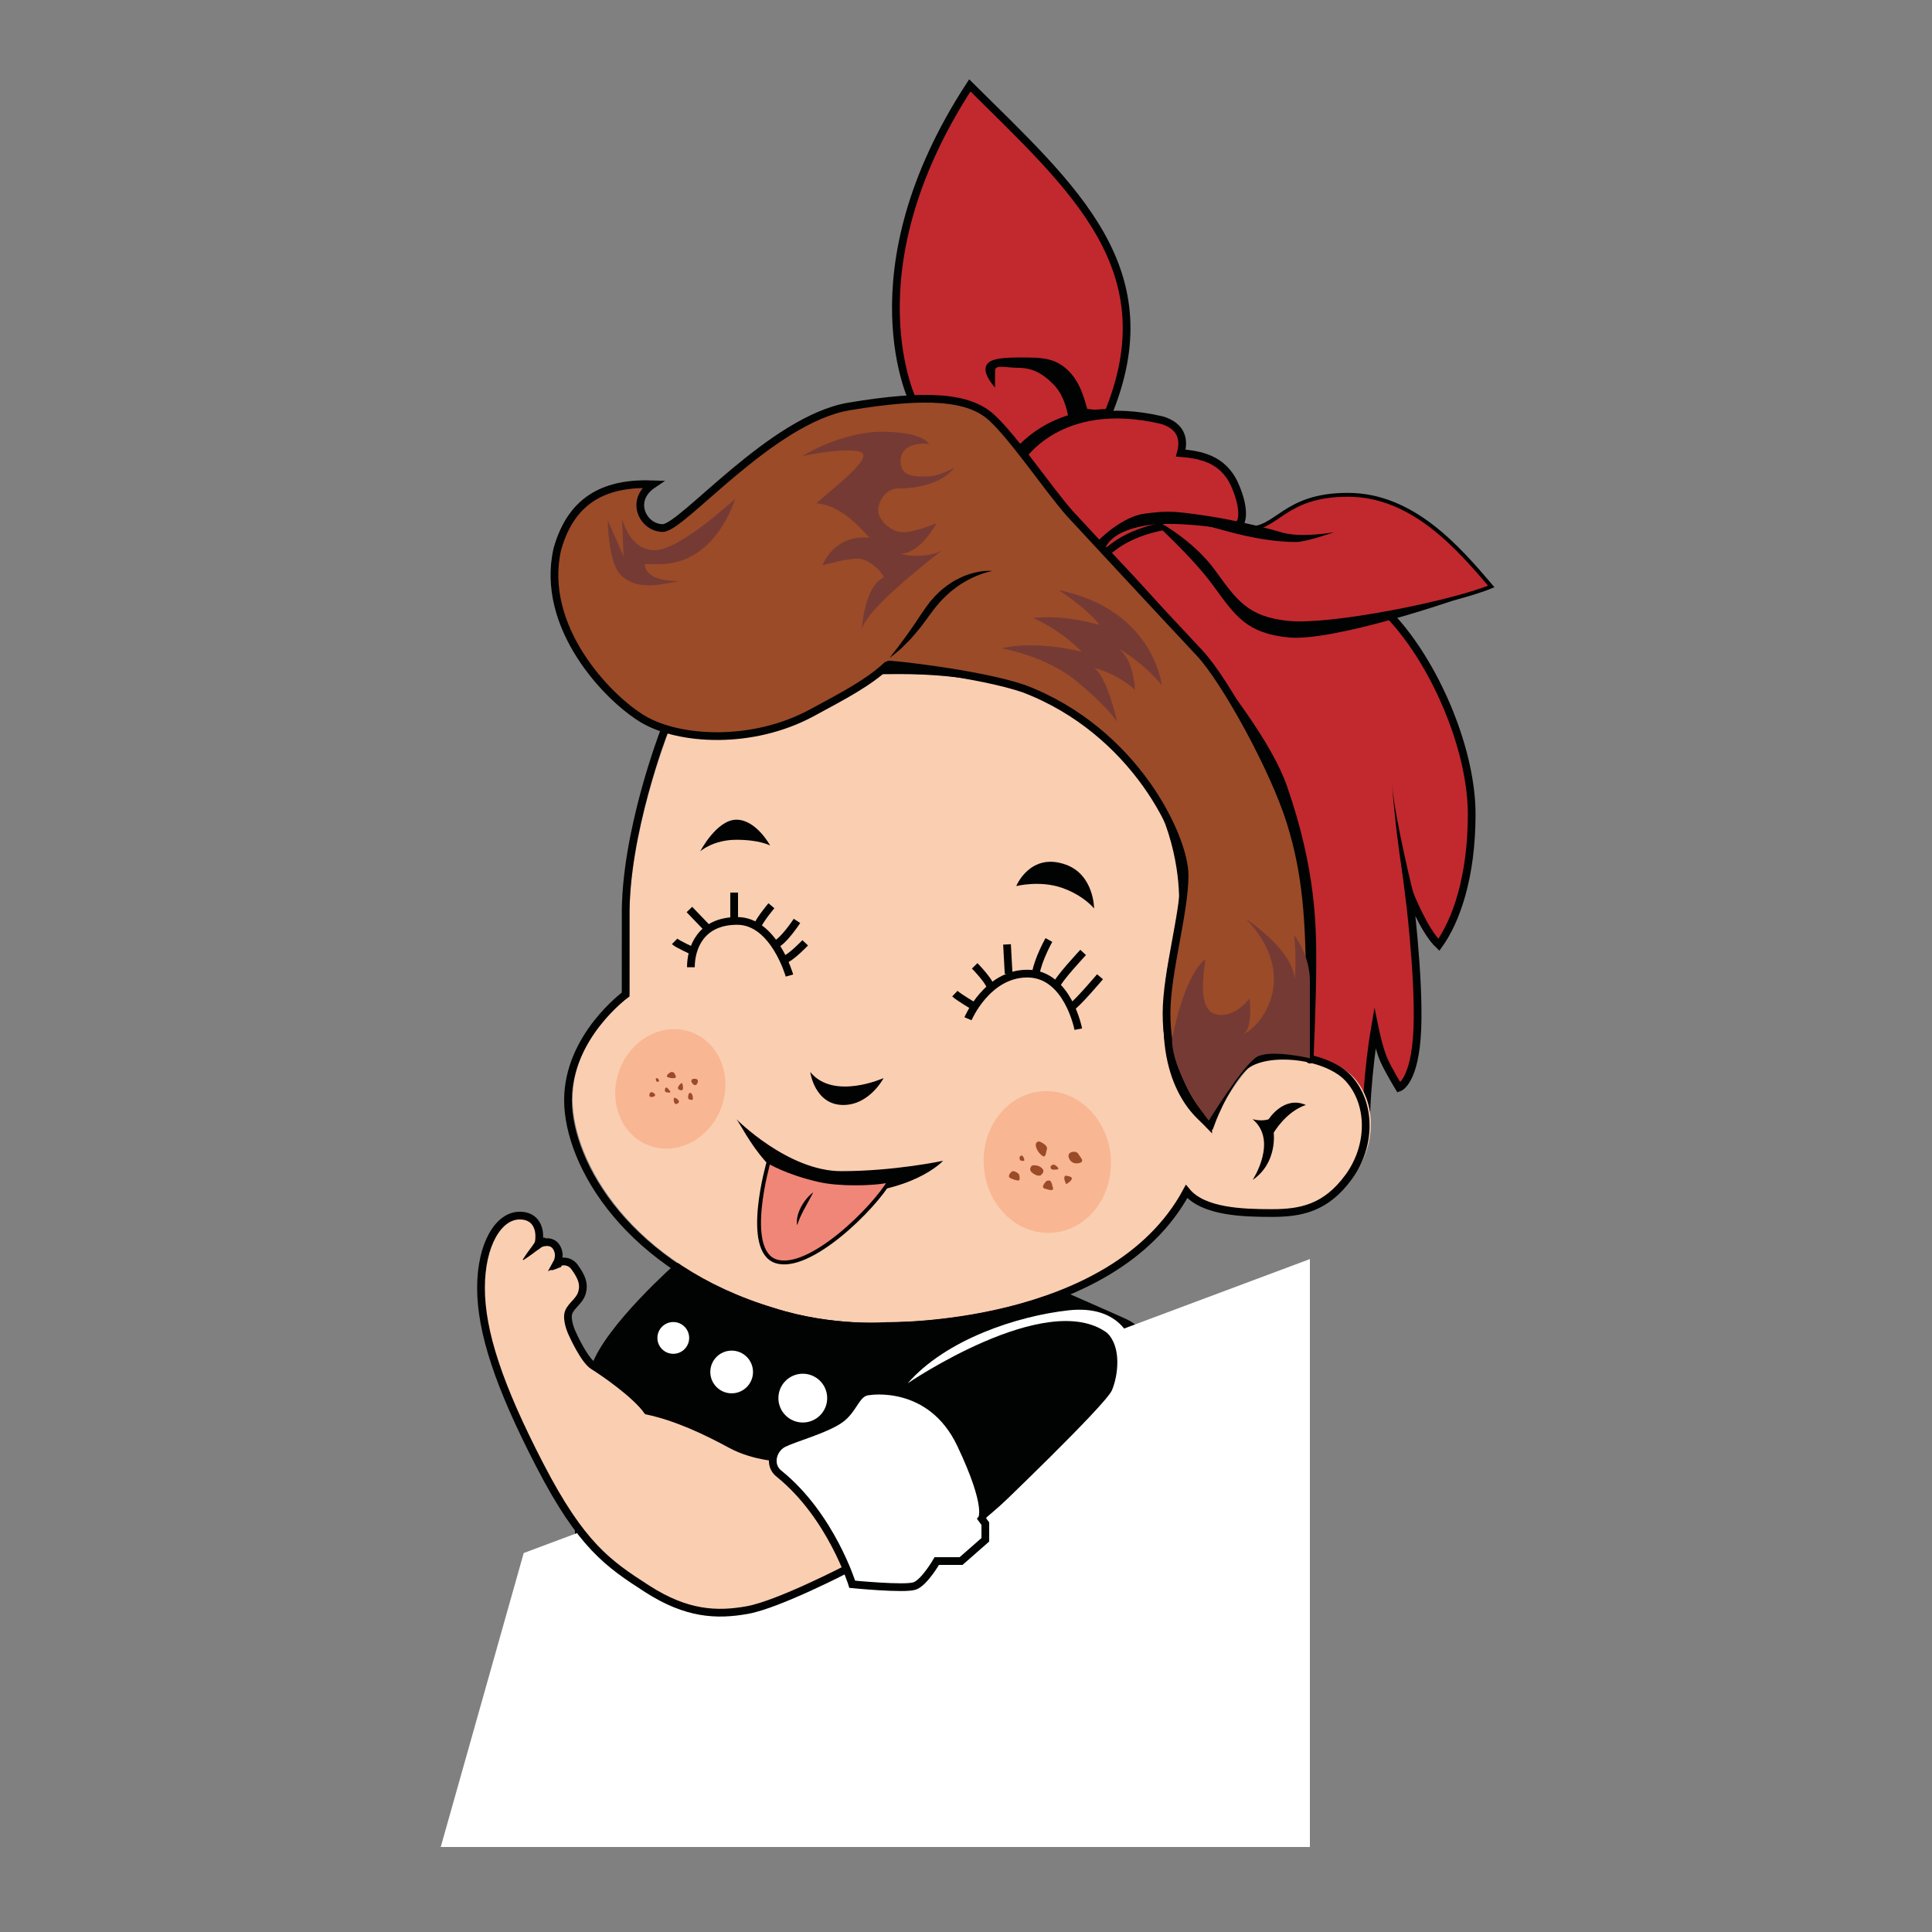 <?xml version="1.0" encoding="UTF-8"?> <!-- Generator: Adobe Illustrator 16.0.0, SVG Export Plug-In . SVG Version: 6.00 Build 0) --> <svg xmlns="http://www.w3.org/2000/svg" xmlns:xlink="http://www.w3.org/1999/xlink" version="1.1" id="Calque_1" x="0px" y="0px" width="500px" height="500px" viewBox="0 0 500 500" xml:space="preserve"><rect x="0" y="0" width="500" height="500" fill="#808080" stroke="none"/> <g> <g id="Bandeau"> <path fill="#C1292E" stroke="#010202" stroke-width="2" stroke-miterlimit="10" d="M236.557,104.454 c0,0-17.294-33.679,14.432-82.354c27.11,26.855,51.447,47.837,35.504,85.603c-13.429,0.419-20.125,8.564-22.651,11.415 C254.6,111.897,236.557,104.454,236.557,104.454z"></path> <path fill="#C1292E" stroke="#010202" stroke-width="2" stroke-miterlimit="10" d="M286.304,143.045 c0,0,38.303,39.136,45.822,60.723c7.52,21.588,7.52,36.351,7.52,45.682c0,9.332-0.772,26.101-0.772,26.101 s14.651,1.008,14.651,16.632c0-12.787,2.276-26.019,2.276-26.019s1.115,5.431,2.369,8.217c1.253,2.787,3.899,7.103,3.899,7.103 s4.179-1.392,4.735-15.18s-2.229-35.517-2.229-35.517s3.897,10.079,7.799,13.743c4.458-6.224,8.497-17.505,8.497-33.801 c0-16.294-8.776-37.187-19.499-49.582c-10.725-12.396-31.198-21.588-41.087-24.79C317.223,134.685,294.936,133.3,286.304,143.045z "></path> <path fill="#010202" d="M261.708,117.552c0,0,7.683-11.657,25.543-11.717c-1.225,2.585-1.957,3.938-1.957,3.938 s-19.652,9.793-21.453,9.345C262.038,118.669,262.567,118.139,261.708,117.552z"></path> <path fill="#C1292E" stroke="#010202" stroke-width="2" stroke-miterlimit="10" d="M263.841,119.117 c0,0,9.851-16.766,36.917-10.366c5.142,1.573,5.77,5.141,4.826,8.497c4.826,0.42,10.909,1.363,13.951,8.183 c3.042,6.818,2.055,11.07,0,10.63c-2.055-0.438-22.09-3.306-33.231,6.984C274.934,133.387,263.219,122.35,263.841,119.117z"></path> <path fill="#010202" d="M297.473,134.085c0,0,10.839,9.703,16.505,17.466c5.663,7.764,8.59,12.379,19.61,13.429 c11.021,1.048,42.282-9.004,52.354-13.209"></path> <path fill="#C1292E" stroke="#010202" stroke-miterlimit="10" d="M299.08,135.167c0,0,9.231,4.845,14.897,12.607 c5.663,7.764,8.59,12.379,19.61,13.429c11.021,1.048,42.282-5.228,52.354-9.433c-8.603-10.08-20.354-23.718-37.138-23.718 s-18.208,9.229-26.309,8.705C314.396,136.235,308.521,134.729,299.08,135.167z"></path> <path fill="#010202" d="M285.857,142.666c0,0,0.279-5.901,14.017-7.069c9.343-0.757,11.403,0.205,18.065,1.991 c6.663,1.786,12.435,2.679,17.448,2.679c2.749,0,9.892-2.541,9.892-2.541s-8.448,1.581-13.532,0.069s-14.013-3.572-21.02-4.534 c-7.005-0.962-8.45-1.1-14.425-0.344c-5.978,0.756-12.155,6.925-12.772,7.75C283.875,141.765,285.857,142.666,285.857,142.666z"></path> <path fill="#010202" d="M366.036,232.283c0,0-4.965-19.655-5.793-29.483c1.655,20.795,4.046,29.394,4.356,34.462 C364.6,230.642,366.036,232.283,366.036,232.283z"></path> </g> <path id="Abdomen" fill="#010202" d="M175.041,326.865c0,0-18.249,16.06-21.932,26.537c-3.683,10.477-5.125,39.128-3.889,56.03 s4.947,29.891,17.108,41.227c12.161,11.334,18.346,8.655,22.262,8.655s17.604,0.62,38.999-8.449 c6.143-2.887,27.24-8.658,34.728-8.658c7.485,0,22.327,7.215,29.542,10.719c2.476,1.647,8.452,2.473,9.07-1.238 c0.617-3.709-3.931-14.22-4.852-21.849c-0.918-7.627-0.935-34.833,0-60.188c1.141-13.604,1.663-23.506-6.637-28 c-8.3-4.496-21.449-9.309-21.449-9.309L175.041,326.865z"></path> <path id="Abdomen_1_" fill="#010202" d="M150.082,390.392c-0.04,5.835-1.94,17.657-1.604,22.348 c1.267,17.715,5.069,31.328,17.528,43.21c12.46,11.879,18.795,9.072,22.807,9.072c4.013,0,18.034,0.649,39.955-8.856 c6.292-3.026,27.908-9.075,35.58-9.075c7.668,0,22.873,7.563,30.266,11.232c2.537,1.729,8.657,2.592,9.292-1.297 c0.633-3.887-4.028-14.902-4.97-22.898c-0.941-7.995-0.958-36.511,0-63.082c1.168-14.258,1.701-24.638-6.8-29.347 c-0.988-0.548-17.205-7.598-18.297-8.146"></path> <path id="Abdomen_2_" fill="#FFFFFF" d="M291.777,347.307c0.662-6.102,2.855,13.084,2.014,23.102 c-0.903,24.54-0.889,50.875,0,58.256c0.891,7.382,5.296,17.557,4.697,21.147c-0.599,3.59-6.384,2.792-8.778,1.197 c-6.984-3.392-21.348-10.373-28.596-10.373c-7.247,0-27.666,5.585-33.611,8.378c-20.709,8.778-33.956,8.18-37.746,8.18 c-3.791,0-9.776,2.594-21.548-8.379c-11.77-10.972-15.362-23.541-16.559-39.902l0.146-10.656c0,0,4.563,33.227,15.4,43.078 c10.835,9.853,16.444,9.853,22.154,9.853c5.711,0,18.216-0.421,35.537-6.192c17.319-5.77,24.354-7.6,34.909-6.193 c10.556,1.409,27.02,7.318,27.02,7.318s5.927,2.109,6.974,2.251c0.484,0.142,0.923-1.549,0-4.081 c-0.92-2.532-5.706-23.922-5.706-35.04s0.847-28.15,2.111-37.577C291.464,362.242,291.571,349.198,291.777,347.307z"></path> <path fill="#FACEB1" d="M172.768,190.081c0,0-10.141,26.123-9.834,47.636c0,8.913-0.007,19.668-0.007,19.668 s-14.745,10.756-14.745,27.047c0,16.289,15.366,43.025,52.245,54.089c15.367,4.919,29.506,3.689,29.506,3.689 s57.469,0.923,76.523-34.421c4.303,5.225,14.443,6.76,21.821,6.76c7.375,0,16.289-2.458,22.128-10.449 c5.84-7.989,5.84-18.745,0-25.2c-5.839-6.455-22.437-7.991-27.354-2.458c-4.917,5.532-9.221,14.137-9.221,14.137 s-12.292-6.146-12.292-25.816c0-19.669,3.994-18.133,3.994-31.655c0-13.521-6.76-58.699-72.529-58.699 C198.583,174.407,176.883,177.603,172.768,190.081z"></path> <path fill="none" stroke="#010202" stroke-width="2" stroke-miterlimit="10" d="M171.866,189.3c0,0-10.258,26.422-9.944,48.181 c0,9.015-0.008,19.896-0.008,19.896s-14.915,10.879-14.915,27.354c0,16.475,15.541,43.518,52.845,54.708 c15.542,4.974,29.839,3.73,29.839,3.73s58.13,0.933,77.401-34.814c4.353,5.283,14.611,5.579,22.071,5.579 s13.957-1.228,19.862-9.312c5.907-8.08,5.907-18.959,0-25.488c-5.905-6.528-22.691-8.082-27.665-2.487 c-4.972,5.598-8.067,14.3-8.067,14.3s-11.173-6.216-11.173-26.11c0-19.896,4.039-18.341,4.039-32.019 c0-13.677-6.836-59.371-73.358-59.371C197.978,173.446,176.028,176.679,171.866,189.3z"></path> <path fill="#010202" d="M209.691,277.429c0,0,1.109,8.539,8.563,8.539c6.8,0,10.422-6.96,10.422-6.96 S215.71,284.849,209.691,277.429z"></path> <path fill="#010202" d="M190.593,289.655c0,0,13.296,13.441,27.125,13.441c13.831,0,26.352-2.685,26.352-2.685 s-7.859,8.738-28.759,8.738C199.944,309.15,192.744,292.421,190.593,289.655z"></path> <path fill="#010202" d="M181.219,220.32c0,0,3.327-2.989,9.374-2.989c6.048,0,8.723,1.494,8.723,1.494s-3.598-6.688-8.723-6.688 C185.469,212.138,181.219,220.32,181.219,220.32z"></path> <path fill="#010202" d="M263.008,229.314c0,0,6.093-1.543,11.804,0.447c5.71,1.99,8.338,5.351,8.338,5.351s0-8.654-7.236-11.31 C266.628,220.396,263.008,229.314,263.008,229.314z"></path> <path fill="#010202" d="M324.179,305.367c0,0,6.656-10.119,0-15.712c2.599,0.647,4.155,0,4.155,0s3.896-6.205,9.612-3.688 c-5.194,1.737-8.313,7.191-8.313,7.191S330.672,300.951,324.179,305.367z"></path> <g> <path fill="none" stroke="#010202" stroke-width="2" stroke-miterlimit="10" d="M204.31,252.47c0,0-3.996-14.138-13.522-14.138 c-9.525,0-11.984,7.069-11.984,11.986"></path> <path fill="none" stroke="#010202" stroke-width="2" stroke-miterlimit="10" d="M208.386,243.999c0,0-3.762,3.949-5.361,4.326"></path> <path fill="none" stroke="#010202" stroke-width="2" stroke-miterlimit="10" d="M206.254,238.332c0,0-3.607,5.514-5.738,6.139"></path> <path fill="none" stroke="#010202" stroke-width="2" stroke-miterlimit="10" d="M199.639,234.406c0,0-2.939,3.48-3.743,5.424"></path> <line fill="none" stroke="#010202" stroke-width="2" stroke-miterlimit="10" x1="190" y1="231" x2="190" y2="239"></line> <path fill="none" stroke="#010202" stroke-width="2" stroke-miterlimit="10" d="M178.417,235.378c0,0,4.167,4.329,4.872,5.08"></path> <path fill="none" stroke="#010202" stroke-width="2" stroke-miterlimit="10" d="M179.396,246.163c0,0-4.083-1.818-4.805-2.54"></path> </g> <g> <path fill="none" stroke="#010202" stroke-width="2" stroke-miterlimit="10" d="M279.06,266.345c0,0-2.728-14.376-13.177-14.376 s-15.367,11.679-15.367,11.679"></path> <path fill="none" stroke="#010202" stroke-width="2" stroke-miterlimit="10" d="M284.683,252.783c0,0-6.218,7.356-7.517,7.91"></path> <path fill="none" stroke="#010202" stroke-width="2" stroke-miterlimit="10" d="M280.318,246.49c0,0-6.624,7.073-6.95,8.622"></path> <path fill="none" stroke="#010202" stroke-width="2" stroke-miterlimit="10" d="M271.455,243.271c0,0-2.761,4.889-3.408,8.698"></path> <line fill="none" stroke="#010202" stroke-width="2" stroke-miterlimit="10" x1="260.616" y1="244.413" x2="261.027" y2="251.969"></line> <path fill="none" stroke="#010202" stroke-width="2" stroke-miterlimit="10" d="M252.247,249.961c0,0,4.906,5.006,3.933,5.926"></path> <path fill="none" stroke="#010202" stroke-width="2" stroke-miterlimit="10" d="M252.247,260.516c0,0-4.071-2.356-5.129-3.368"></path> </g> <path fill="#9B4B28" d="M229.763,172.002c-4.849,4.604-11.118,7.861-19.629,12.463c-15.526,8.393-34.415,7.147-43.646,1.692 c-9.232-5.456-26.86-23.912-22.244-44.054c3.777-13.428,13.008-17.201,24.757-16.781c-6.295,4.196-2.52,11.331,2.517,11.331 c5.035,0,28.113-28.113,48.256-31.471c20.142-3.356,31.051-2.518,36.926,2.938c5.875,5.455,14.267,18.044,20.142,24.758 c0,0,26.854,28.952,33.57,36.087c6.713,7.133,19.516,30.212,23.713,43.64c4.193,13.429,5.251,25.339,5.251,45.401 c0,20.059,0,15.863,0,15.863s-4.1-1.259-10.812-1.259c-6.715,0-15.791,15.206-15.791,18.303 c-7.264-7.265-10.831-17.969-10.831-28.625c0-10.659,4.653-26.08,4.653-35.783c0-9.704-12.779-37.294-41.583-48.268 C253.637,174.316,230.004,171.774,229.763,172.002z"></path> <path fill="none" stroke="#010202" stroke-width="2" stroke-miterlimit="10" d="M229.763,172.002 c-4.849,4.604-11.118,7.861-19.629,12.463c-15.526,8.393-34.415,7.147-43.646,1.692c-9.232-5.456-26.86-23.912-22.244-44.054 c3.777-13.428,13.008-17.201,24.757-16.781c-6.295,4.196-2.52,11.331,2.517,11.331c5.035,0,28.113-28.113,48.256-31.471 c20.142-3.356,31.051-2.518,36.926,2.938c5.875,5.455,14.267,18.044,20.142,24.758c0,0,26.854,28.952,33.57,36.087 c6.713,7.133,19.328,30.212,23.525,43.64c4.193,13.429,5.064,25.339,5.064,45.401c0,20.059,0,15.863,0,15.863 s-3.912-1.259-10.625-1.259c-6.715,0-15.697,15.206-15.697,18.303c-7.264-7.265-10.784-17.969-10.784-28.625 c0-10.659,4.677-26.08,4.677-35.783c0-9.704-12.768-37.294-41.571-48.268C253.625,174.316,230.004,171.774,229.763,172.002z"></path> <g> <path fill="#010202" d="M256.802,147.774c0,0-2.273,0.372-5.257,1.794c-0.742,0.359-1.526,0.78-2.328,1.266 c-0.411,0.225-0.798,0.514-1.204,0.79c-0.409,0.271-0.81,0.569-1.209,0.885c-0.409,0.301-0.811,0.625-1.191,0.986 c-0.384,0.355-0.796,0.686-1.162,1.076c-0.372,0.383-0.767,0.748-1.126,1.151l-1.053,1.238c-0.687,0.864-1.309,1.683-1.981,2.625 c-0.637,0.907-1.313,1.765-1.94,2.614c-0.665,0.839-1.349,1.624-1.983,2.371c-0.613,0.767-1.298,1.399-1.893,2.011 c-0.606,0.602-1.138,1.174-1.678,1.614c-0.53,0.447-0.993,0.836-1.373,1.157c-0.769,0.631-1.218,0.975-1.218,0.975 s0.333-0.466,0.933-1.252c0.304-0.388,0.673-0.859,1.096-1.399c0.44-0.522,0.856-1.182,1.369-1.843 c0.488-0.683,1.061-1.386,1.589-2.185c0.541-0.791,1.109-1.618,1.718-2.463c0.586-0.878,1.165-1.805,1.802-2.712 c0.597-0.874,1.312-1.872,2.013-2.778l1.16-1.309c0.395-0.426,0.83-0.813,1.239-1.217c0.398-0.416,0.865-0.752,1.304-1.105 c0.434-0.361,0.888-0.683,1.349-0.981c0.891-0.636,1.836-1.127,2.736-1.56c0.898-0.441,1.79-0.763,2.618-1.022 c1.66-0.52,3.101-0.703,4.1-0.755C256.234,147.696,256.802,147.774,256.802,147.774z"></path> </g> <g> <path fill="#753A34" d="M160.984,134.188c0,0,1.87,8.215,8.437,8.215c6.563,0,20.822-13.327,20.822-13.327S185.45,146,170.646,146 c-2.188,0-3.746,0-3.746,0s-0.606,4.383,8.715,4.383c-7.028,1.546-11.031,1.728-14.63-1.234 c-3.598-2.96-3.727-14.584-3.727-14.584l4.119,9.444L160.984,134.188z"></path> <path fill="#753A34" d="M207.592,118.048c0,0,10.041-6.309,20.727-6.309c10.684,0,12.1,3.155,12.1,3.155s-7.338-0.966-7.338,4.44 c0,4.119,3.605,3.99,6.823,3.99c3.219,0,7.082-2.316,7.082-2.316s-3.348,5.406-14.677,5.406c-2.833,0-5.021,3.09-5.021,5.665 s3.348,5.664,6.437,5.664s8.626-2.317,8.626-2.317s-4.119,7.853-9.27,7.853c2.319,0.901,8.626,0.901,11.072-1.158 c-7.983,6.309-19.439,15.577-21.113,20.598c0,0,0.72-11.062,5.649-13.266c-0.313-1.468-3.462-4.406-5.979-4.826 c-2.518-0.419-9.861,1.68-9.861,1.68s2.937-8.078,12.168-7.134c-2.726-3.042-7.657-8.496-13.741-8.916 c4.091-3.777,15.315-12.065,11.329-13.324S207.592,118.048,207.592,118.048z"></path> <path fill="#753A34" d="M259.216,167.812c0,0,11.225,1.783,19.408,8.498c8.181,6.713,10.491,10.489,10.491,10.489 s-2.518-11.539-5.981-13.952c6.504,1.679,10.596,5.665,10.596,5.665s-0.209-7.764-4.301-10.7 c7.028,4.092,11.224,9.494,11.224,9.494s-1.991-19.46-26.644-24.601c8.707,5.875,10.49,9.022,10.49,9.022s-8.706-2.729-17.1-1.783 c7.868,3.565,12.536,8.707,12.536,8.707S268.239,165.609,259.216,167.812z"></path> <path fill="#753A34" d="M303.324,269.072c0,0,2.818-16.294,8.671-20.882c-1.625,10.152-0.324,14.487,4.009,14.487 c4.335,0,7.369-4.301,7.369-4.301s0.978,7.919-1.625,9.199c4.012-1.213,15.282-14.651,0.651-29.825 c10.837,7.694,12.462,13.005,12.68,15.66c0.542-6.34-0.183-11.434-0.183-11.434S339,247.071,339,253.898 c0,6.829,0,19.972,0,19.972s-10.086-2.356-13.654-0.381c-3.563,1.977-12.519,16.539-12.519,16.539 S303.433,278.174,303.324,269.072z"></path> </g> <circle fill="#FFFFFF" stroke="#010202" stroke-width="2" stroke-miterlimit="10" cx="174.246" cy="346.253" r="5.111"></circle> <circle fill="#FFFFFF" stroke="#010202" stroke-width="2" stroke-miterlimit="10" cx="189.352" cy="355.065" r="6.526"></circle> <circle fill="#FFFFFF" stroke="#010202" stroke-width="2" stroke-miterlimit="10" cx="207.762" cy="361.831" r="7.313"></circle> <path fill="none" stroke="#FFFFFF" stroke-miterlimit="10" d="M163.571,440.219c0,0,10.07,5.955,22.525,5.955 s47.623-14.651,76.928-14.651c14.653,0,30.767,7.325,30.767,7.325"></path> <path fill="none" stroke="#FFFFFF" stroke-miterlimit="10" d="M157.524,428.959c0,0,16.117,9.662,28.572,9.662 c26.394,0,50.187-15.432,81.963-15.91c14.653,0,23.263,4.441,23.263,4.441"></path> <path fill="none" stroke="#FFFFFF" stroke-miterlimit="10" d="M289.767,418.518c0,0-9.522-3.662-18.682-3.662 c-16.485,0-66.488,16.667-80.958,16.667c-14.471,0-28.391-7.257-35.352-14.16"></path> <path fill="none" stroke="#FFFFFF" stroke-miterlimit="10" d="M152.762,408.992c0,0,11.454,14.197,36.59,14.197 c12.131,0,65.248-16.027,80.999-16.027c15.754,0,19.416,3.384,19.416,3.384"></path> <path fill="none" stroke="#FFFFFF" stroke-miterlimit="10" d="M291.322,400.384c0,0-7.233-3.845-19.507-3.845 c-12.271,0-35.145,3.663-40.009,6.227c-4.866,2.564-15.402,9.523-25.794,9.523"></path> <path fill="none" stroke="#FFFFFF" stroke-miterlimit="10" d="M291.322,389.761c0,0-7.079-4.538-17.309-4.538 s-17.766,2.268-17.766,2.268"></path> <path fill="none" stroke="#FFFFFF" stroke-miterlimit="10" d="M291.322,379.138c0,0-9.348-4.306-19.28-2.336"></path> <path fill="#010202" d="M276.508,108.197c0,0-0.622-5.355-3.729-8.56c-3.106-3.204-5.787-4.447-9.324-4.447 c-3.154,0-5.882-0.956-5.929,0.717c-0.049,1.674,0,4.4,0,4.4s-2.868-3.062-2.439-5.165c0.43-2.104,3.108-2.631,8.99-2.631 s9.038,0.145,12.432,3.443c3.396,3.3,4.353,8.377,4.879,9.88c1.29,0.066,3.252,0.497,3.252,0.497s-2.822,1.529-5.403,2.057 c-2.584,0.525-6.648,2.343-5.787,1.626C274.31,109.296,276.508,108.197,276.508,108.197z"></path> <polygon fill="#FFFFFF" points="135.537,401.922 339,325.845 339,478 114.059,478 "></polygon> <g> <path fill="#010202" d="M244.069,351.462l-12.263,8.717c0,0,9.64,1.636,15.995,11.987c8.898,14.711,7.083,20.887,7.083,20.887 s33.052-27.788,35.233-35.597c2.18-7.81,1.185-8.296-1.271-12.714c-2.458-4.417-16.668-3.416-24.498-1.434 C256.519,345.288,244.069,351.462,244.069,351.462z"></path> <path fill="#FFFFFF" d="M234.906,358.002c0,0,35.961-24.52,51.579-13.077c3.814,3.633,2.907,11.08,1.271,14.893 c-1.635,3.814-30.513,31.42-30.513,31.42s35.235-24.337,36.507-37.414c0.544-7.627-4.124-16.164-17.229-14.711 C263.42,340.566,244.895,346.56,234.906,358.002z"></path> <path fill="#FACEB1" stroke="#010202" stroke-width="2" stroke-miterlimit="10" d="M148.182,345.288c0,0,2.999,6.72,5.36,8.173 c2.361,1.454,10.897,7.283,13.985,11.633c7.628,1.627,15.256,5.258,21.611,8.708c6.357,3.451,13.77,3.51,13.77,3.51l14.423,11.021 l1.852,17.71c0,0-17.693,9.168-25.686,10.621c-7.99,1.451-15.8,1.088-25.97-5.45c-10.171-6.537-17.072-11.26-27.787-31.964 c-10.716-20.702-15.257-34.688-15.257-45.947c0-11.262,4.541-18.707,9.99-18.707c5.447,0,5.085,5.448,5.085,5.448 s0.056,1.673-0.479,2.206c0.614-0.613,3.56-1.618,4.887,0.453c1.326,2.071,0.194,4.111,0.194,4.111s2.816-1.295,4.563,1.132 c1.748,2.427,2.589,4.27,1.877,6.664c-0.712,2.396-3.45,3.593-3.602,5.824C146.847,342.667,148.182,345.288,148.182,345.288z"></path> <path fill="#FFFFFF" stroke="#010202" stroke-width="2" stroke-miterlimit="10" d="M224.927,360.066 c0,0,15.918-2.716,23.713,13.699c7.792,16.414,5.442,19.304,5.442,19.304l0.918,1.255v4.172L248.727,404h-6.295 c0,0-3.165,5.534-5.708,6.444c-2.543,0.906-16.164-0.435-16.164-0.435s-5.425-17.649-18.863-28.545 c-2.906-2.18-1.817-6.466,1.089-7.92c2.906-1.451,10.772-3.557,14.546-6.172C221.104,364.756,221.49,360.217,224.927,360.066z"></path> <g> <path fill="#010202" d="M135.289,325.97c0-0.001,1.103-1.742,2.349-3.341c0.314-0.396,0.549-0.873,0.873-1.216 c0.334-0.332,0.718-0.571,1.082-0.74c0.711-0.356,1.384-0.395,1.384-0.395l0.142,0.141c0,0-0.038,0.674-0.394,1.385 c-0.169,0.364-0.408,0.748-0.74,1.082c-0.343,0.324-0.819,0.56-1.215,0.874c-1.598,1.247-3.339,2.352-3.339,2.351L135.289,325.97 z"></path> </g> <g> <path fill="#010202" d="M142.64,328.613c0,0,0.341-0.907,0.818-1.663c0.122-0.186,0.169-0.455,0.311-0.6 c0.151-0.132,0.36-0.18,0.571-0.185c0.408-0.025,0.866,0.168,0.866,0.167l0.133,0.15c0-0.001,0.138,0.478,0.064,0.879 c-0.029,0.21-0.101,0.411-0.25,0.546c-0.159,0.124-0.433,0.14-0.632,0.238c-0.806,0.385-1.748,0.617-1.748,0.617L142.64,328.613z "></path> </g> </g> <path fill="#F08677" stroke="#010202" stroke-miterlimit="10" d="M198.935,300.615c0,0-6.723,23.057,1.923,25.81 s25.425-13.833,29.449-20.914c-4.754,1.02-13.335,1.014-18.106-0.053C203.533,303.52,198.935,300.615,198.935,300.615z"></path> <g> <path fill="#010202" d="M210.457,308.579c0,0-0.264,0.563-0.696,1.352c-0.214,0.392-0.464,0.849-0.732,1.339 c-0.268,0.485-0.556,0.998-0.825,1.518c-0.286,0.512-0.535,1.037-0.782,1.525c-0.103,0.251-0.228,0.486-0.33,0.716 c-0.089,0.232-0.187,0.45-0.278,0.653c-0.143,0.412-0.295,0.76-0.361,1.014c-0.088,0.256-0.139,0.401-0.139,0.401 s-0.028-0.15-0.059-0.421c-0.009-0.135-0.045-0.305-0.029-0.492c0.005-0.189,0.011-0.404,0.031-0.64 c0.057-0.464,0.167-1.003,0.349-1.558c0.181-0.555,0.435-1.121,0.718-1.669c0.303-0.537,0.618-1.066,0.968-1.523 c0.337-0.465,0.691-0.869,1.009-1.201C209.937,308.928,210.457,308.579,210.457,308.579z"></path> </g> <ellipse transform="matrix(0.935 0.355 -0.355 0.935 111.464 -43.201)" fill="#F8B692" cx="173.321" cy="281.792" rx="14.037" ry="15.646"></ellipse> <ellipse transform="matrix(0.998 -0.071 0.071 0.998 -20.635 19.966)" fill="#F8B692" cx="270.869" cy="300.595" rx="16.456" ry="18.344"></ellipse> <g> <path fill="#9B4B28" d="M169.771,279.024c0,0-0.178,0.647,0.177,0.863c0.354,0.218,0.709,0.059,0.552-0.432 C170.342,278.965,169.771,279.024,169.771,279.024z"></path> <path fill="#9B4B28" d="M173.411,277.568c0,0-1.456,0.885-0.492,1.24c0.964,0.351,2.104,0.274,2.006-0.1 C174.826,278.334,174.512,276.997,173.411,277.568z"></path> <path fill="#9B4B28" d="M179.39,279.219c0,0,1.396-0.281,1.2,0.766c-0.197,1.046-0.964,1.104-1.495,0.259 C178.563,279.396,179.39,279.219,179.39,279.219z"></path> <path fill="#9B4B28" d="M178.289,282.998c0,0-0.591,1.415,0.217,1.573c0.806,0.157,0.923,0.157,0.767-0.787 C179.115,282.839,178.603,282.663,178.289,282.998z"></path> <path fill="#9B4B28" d="M176.066,280.559c0,0-1.142,1.002-0.315,1.437c0.826,0.431,1.062,0.017,1.004-0.631 C176.695,280.715,176.592,279.888,176.066,280.559z"></path> <path fill="#9B4B28" d="M172.112,281.776c0,0-0.196,0.827,0.295,0.887s1.515,0.372,0.866-0.444 C172.624,281.402,172.447,281.208,172.112,281.776z"></path> <path fill="#9B4B28" d="M168.218,282.841c0,0-0.511,1.061,0.275,1.061c0.787,0,1.278-0.335,0.964-0.747 C169.143,282.739,168.591,282.447,168.218,282.841z"></path> <path fill="#9B4B28" d="M175.103,284.313c0,0-0.709-0.529-0.748,0.118c-0.039,0.65,0.236,1.574,0.886,1.219 C175.889,285.3,175.929,284.923,175.103,284.313z"></path> </g> <g> <path fill="#9B4B28" d="M268.978,295.408c0,0,2.311,0.87,1.957,2.01c-0.353,1.141-0.245,2.635-1.576,1.386 C268.028,297.554,267.432,295.436,268.978,295.408z"></path> <path fill="#9B4B28" d="M277.02,298.288c0,0,1.411-0.678,2.065,0.381c0.651,1.058,1.739,1.954,0.19,2.335 c-1.549,0.379-2.419-0.566-2.691-1.466C276.313,298.639,277.02,298.288,277.02,298.288z"></path> <path fill="#9B4B28" d="M275.717,304.265c0,0,1.765,0.11,1.684,0.76c-0.082,0.651-1.468,1.44-1.468,1.44 S274.982,304.754,275.717,304.265z"></path> <path fill="#9B4B28" d="M273.136,301.573c0,0,1.411,0.979,0.406,1.088c-1.003,0.107-1.63,0.08-1.657-0.544 S272.729,301.248,273.136,301.573z"></path> <path fill="#9B4B28" d="M270.798,305.676c0,0-1.627,1.576-0.434,1.93c1.195,0.354,2.443,0.762,2.117-0.271 C272.156,306.302,272.156,305.052,270.798,305.676z"></path> <path fill="#9B4B28" d="M267.104,301.629c0,0-1.113,0.924,0,1.847c1.115,0.925,2.133,0.925,2.412,0.544 c0.279-0.379,1.023-0.952,0-1.819C268.489,301.33,267.104,301.629,267.104,301.629z"></path> <path fill="#9B4B28" d="M264.279,299.075c-0.821,0.365-0.218,1.25-0.218,1.25s0.979,0.271,1.032,0 C265.148,300.055,264.768,298.857,264.279,299.075z"></path> <path fill="#9B4B28" d="M261.67,303.367c0,0-1.25,1.141,0,1.63c1.251,0.488,2.129,0.731,2.18,0.245 c0.049-0.488,0.104-1.333-0.575-1.739C262.595,303.097,262.038,302.921,261.67,303.367z"></path> </g> </g> </svg> 